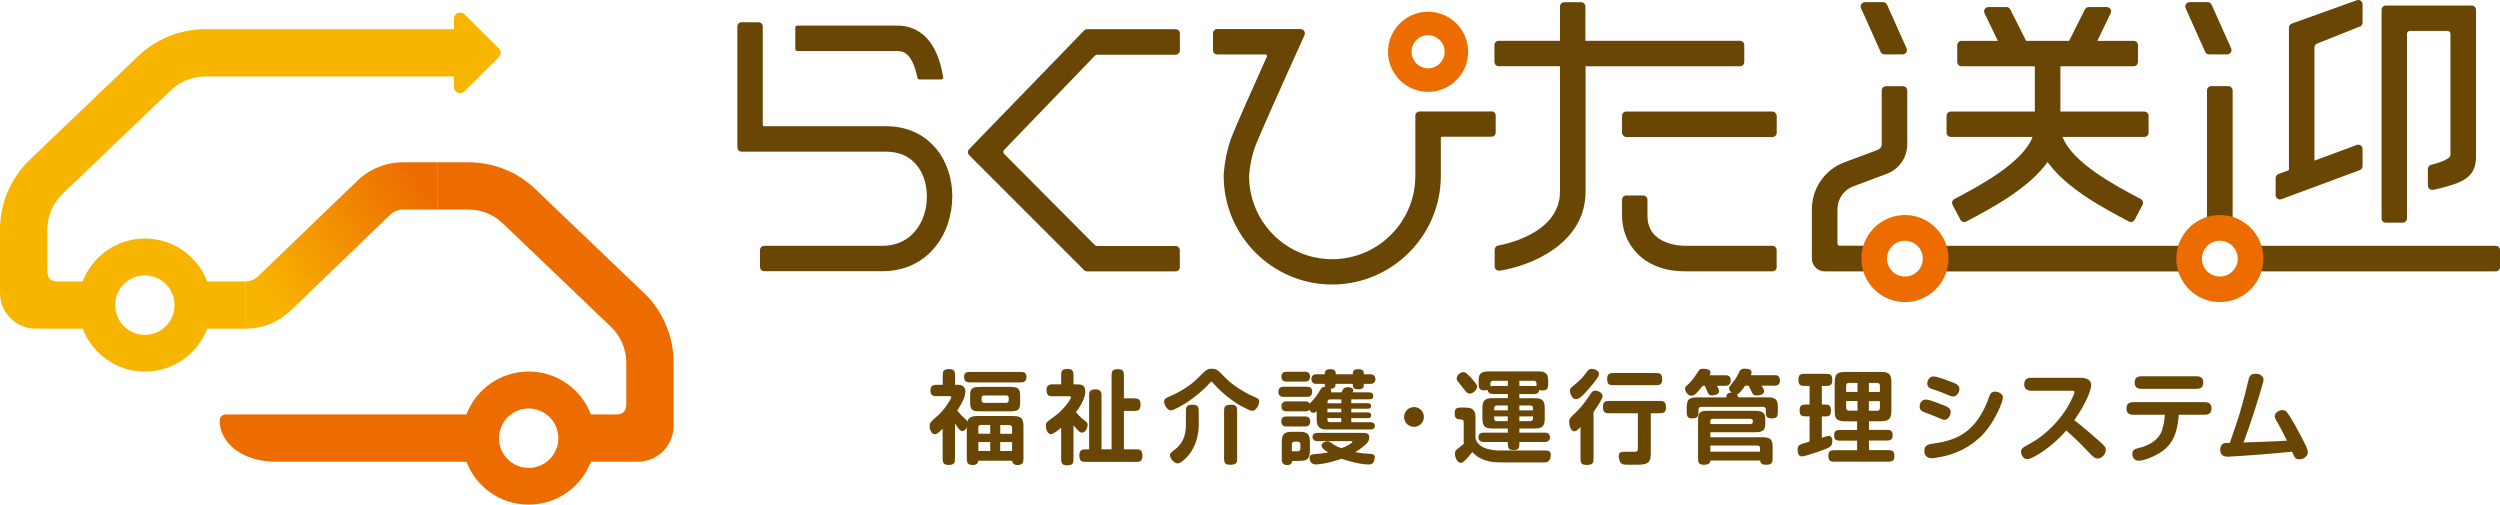 <?xml version="1.0" encoding="UTF-8"?><svg id="b" xmlns="http://www.w3.org/2000/svg" xmlns:xlink="http://www.w3.org/1999/xlink" viewBox="0 0 315.79 63.75"><defs><linearGradient id="d" x1="29.35" y1="39.19" x2="55.52" y2="20.86" gradientUnits="userSpaceOnUse"><stop offset="0" stop-color="#f8b500"/><stop offset=".13" stop-color="#f8b500"/><stop offset=".9" stop-color="#ed6c00"/><stop offset="1" stop-color="#ed6c00"/></linearGradient></defs><g id="c"><path d="M30.98,41.52v-5.97c.61,0,1.18-.23,1.62-.65l12.55-12.08c1.56-1.5,3.6-2.32,5.76-2.32h4.36v5.97s-4.36,0-4.36,0c-.61,0-1.18.23-1.62.65l-12.55,12.08c-1.56,1.5-3.6,2.32-5.76,2.32Z" fill="url(#d)"/><path d="M81.31,36.98l-13.68-13.09c-2.29-2.19-5.29-3.39-8.45-3.39h-3.94v5.97h3.94c1.61,0,3.16.62,4.32,1.73l13.68,13.09c1.23,1.17,1.93,2.82,1.93,4.52v5.15c0,.94-.35,1.39-1.26,1.39h-3.21c-1.2-3.17-4.27-5.42-7.86-5.42s-6.66,2.25-7.86,5.42h-30.4c-.43,0-.77.34-.77.77h0c0,2.87,2.93,5.2,7.05,5.2h24.12c1.2,3.17,4.27,5.42,7.86,5.42s6.66-2.25,7.86-5.42h5.92c2.5,0,4.53-2.03,4.53-4.53v-7.99c0-3.32-1.37-6.54-3.77-8.83ZM66.78,59.1c-2.07,0-3.75-1.68-3.75-3.75s1.68-3.75,3.75-3.75,3.75,1.68,3.75,3.75-1.68,3.75-3.75,3.75Z" fill="#ed6c00"/><path d="M63.01,6.12l-4.33-4.31c-.5-.49-1.34-.14-1.34.56v1.32h-31.43c-3.15,0-6.18,1.22-8.45,3.39L3.77,20.17c-2.41,2.31-3.77,5.5-3.77,8.83v7.99c0,2.5,2.03,4.53,4.53,4.53h5.92c1.2,3.17,4.27,5.42,7.86,5.42s6.66-2.25,7.86-5.42h4.84v-5.97h-4.84c-1.2-3.17-4.27-5.42-7.86-5.42s-6.66,2.25-7.86,5.42h-3.22c-.9,0-1.25-.46-1.25-1.4v-5.15c0-1.71.7-3.34,1.93-4.52l13.68-13.09c1.16-1.11,2.71-1.73,4.32-1.73h31.43v1.32c0,.7.84,1.05,1.34.56l4.33-4.31c.31-.31.31-.81,0-1.11ZM18.3,34.79c2.07,0,3.75,1.68,3.75,3.75s-1.68,3.75-3.75,3.75-3.75-1.68-3.75-3.75,1.68-3.75,3.75-3.75Z" fill="#f8b500"/><path d="M119.07,54.16c-.63.63-.79.69-1,.69-.42,0-.64-.6-.64-1.04s.2-.59,1.05-1.33c.69-.59,1.68-2.03,1.68-2.3,0-.14-.17-.14-.24-.14h-1.71c-.46,0-.68-.22-.68-.73,0-.47.22-.7.68-.7h.87v-1.06c0-.58,0-.93.82-.93.74,0,.74.42.74.93v1.06h.33c.58,0,.97.24.97.83,0,.04-.01.52-.22.98-.09.18-.37.79-.81,1.45.44.52.5.58,1.1,1.13.08.06.15.17.18.24.22-.69.83-.69,1.48-.69h4.34c1.27,0,1.27.65,1.27,1.51v3.75c0,.51,0,.93-.75.93-.17,0-.63-.03-.69-.54h-4.26c-.05.45-.38.54-.74.54-.72,0-.72-.49-.72-.93v-3.88c-.08.26-.28.52-.54.52-.29,0-.47-.24-.95-.95v4.3c0,.59,0,.93-.83.93-.73,0-.73-.44-.73-.93v-3.65ZM128.97,46.98c.46,0,.69.15.69.68,0,.46-.29.64-.69.64h-6.47c-.47,0-.72-.17-.72-.69s.28-.63.72-.63h6.47ZM127.54,48.87c1.18,0,1.32.23,1.32,1.29v.51c0,1.09-.17,1.29-1.32,1.29h-3.68c-1.13,0-1.32-.17-1.32-1.29v-.51c0-1.04.11-1.29,1.32-1.29h3.68ZM125.07,53.68h-1.16c-.15,0-.33.08-.33.32v.79h1.5v-1.11ZM123.58,55.84v1.13h1.5v-1.13h-1.5ZM124.31,49.95c-.15,0-.32.06-.32.32v.29c0,.15.06.33.32.33h2.78c.15,0,.33-.08.33-.33v-.29c0-.15-.08-.32-.33-.32h-2.78ZM126.34,54.8h1.5v-.79c0-.24-.18-.32-.33-.32h-1.16v1.11ZM126.34,55.84v1.13h1.5v-1.13h-1.5Z" fill="#6a4604"/><path d="M134.04,54.03c-.29.24-.98.81-1.28.81-.41,0-.65-.58-.65-1.05,0-.41.05-.45,1.16-1.25,1.04-.75,2.01-2.1,2.01-2.34,0-.15-.17-.15-.24-.15h-2.21c-.5,0-.64-.33-.64-.78,0-.42.2-.72.64-.72h1.21v-1c0-.61,0-.95.83-.95.73,0,.73.42.73.95v1h.35c.69,0,1.14.04,1.14.95,0,.99-.97,2.29-1.18,2.56.05.06.54.67,1.19,1.13.14.1.29.22.29.5s-.24.96-.7.96c-.27,0-.42-.12-1.09-.93v4.11c0,.63,0,.95-.83.95-.73,0-.73-.42-.73-.95v-3.77ZM140.41,56.75v-9.17c0-.63,0-.95.83-.95.73,0,.73.42.73.95v2.74h1.15c.58,0,.95,0,.95.82,0,.77-.42.77-.95.77h-1.15v4.85h1.69c.52,0,.65.31.65.84,0,.45-.19.74-.65.74h-6.37c-.6,0-.95,0-.95-.83,0-.75.42-.75.95-.75h.28v-6.88c0-.52.24-.7.82-.7.47,0,.75.23.75.7v6.88h1.27Z" fill="#6a4604"/><path d="M152.8,48.39c-.68.79-1.78,1.69-2.65,2.29-.83.56-1.94,1.16-2.24,1.16-.5,0-.86-.75-.86-1.13,0-.33.18-.41.7-.64,1.71-.73,2.92-1.68,3.34-2.1,1.3-1.29,1.38-1.39,1.97-1.39.27,0,.49.03.68.15.22.14.37.31,1.19,1.13.6.6,1.97,1.62,3.53,2.28.49.2.6.31.6.59s-.31,1.16-.9,1.16c-.23,0-.58-.18-1.38-.6-.84-.45-2.42-1.59-3.47-2.83-.19-.22-.23-.24-.29-.24s-.12.03-.23.17ZM149.8,52.07c0-.63,0-.95.88-.95.74,0,.74.4.74.97v1.56c0,1.01-.22,2.14-.83,3.2-.42.73-1.33,1.68-1.84,1.68-.43,0-.96-.6-.96-1.02,0-.24.06-.31.63-.74.9-.7,1.38-1.64,1.38-3.11v-1.59ZM154.62,52.07c0-.64,0-.95.9-.95.75,0,.75.38.75.95v5.69c0,.65,0,.95-.91.95-.74,0-.74-.4-.74-.95v-5.69Z" fill="#6a4604"/><path d="M162.08,50.13c-.38,0-.6-.27-.6-.64s.2-.64.6-.64h3.07c.4,0,.6.24.6.64s-.2.64-.6.64h-3.07ZM168.7,48.49c0,.31-.05.6-.61.63.04.05.06.14.06.2,0,.08-.01.17-.04.24h1.34c.03-.05.15-.29.18-.36.12-.22.33-.29.6-.29s.72.08.72.36c0,.12-.06.22-.11.29h1.91c.38,0,.72.01.72.45s-.33.43-.72.43h-2.06v.49h1.94c.28,0,.56,0,.56.35s-.29.35-.56.35h-1.94v.46h1.93c.27,0,.58,0,.58.37s-.32.36-.58.36h-1.93v.51h2.46c.28,0,.52.17.52.47s-.24.45-.52.45h-5.59c-1.24,0-1.24-.78-1.24-1.43v-.86c-.22.15-.27.19-.41.19-.23,0-.4-.15-.52-.38-.17.19-.31.19-.79.19h-2.1c-.42,0-.63-.22-.63-.63s.24-.63.63-.63h2.1c.46,0,.66,0,.83.29.7-.75.84-.9,1.34-1.75.2-.35.33-.38.63-.38-.05-.09-.06-.26-.06-.37h-1.11c-.36,0-.58-.24-.58-.6s.22-.61.58-.61h1.1c0-.41.11-.65.73-.65.68,0,.67.42.67.65h2.15c-.01-.45.13-.65.73-.65.68,0,.67.42.67.65h.87c.36,0,.59.26.59.61s-.24.6-.59.6h-.87c0,.36,0,.69-.72.69-.68,0-.68-.32-.68-.69h-2.15ZM162.43,53.87c-.38,0-.58-.26-.58-.63s.19-.63.58-.63h2.49c.38,0,.58.26.58.63s-.19.63-.58.63h-2.49ZM162.49,48.2c-.45,0-.63-.26-.63-.63,0-.44.27-.61.63-.61h2.4c.36,0,.6.23.6.61s-.23.63-.6.63h-2.4ZM163.24,58.21c-.04.37-.28.54-.64.54-.42,0-.69-.24-.69-.65v-2.29c0-1.27.63-1.27,1.56-1.27h.72c1.27,0,1.27.64,1.27,1.51v.9c0,1.27-.63,1.27-1.56,1.27h-.65ZM163.93,57c.15,0,.33-.08.33-.33v-.55c0-.15-.08-.33-.33-.33h-.42c-.15,0-.33.08-.33.33v.88h.75ZM172.05,54.68c.45,0,.91,0,.91.56,0,.33-.13.58-.36.81-.2.2-.77.69-1.41,1.07.24.05.88.15,1.73.19.42.03.74.06.74.42,0,.19-.06.47-.18.67-.13.22-.35.27-.59.27-1,0-2.48-.4-3.45-.72-1.94.69-3.2.72-3.21.72-.81,0-.81-.77-.81-.82,0-.41.28-.45.74-.49.52-.05.98-.09,1.6-.22-.58-.36-.83-.61-.83-.87,0-.37.54-.52.75-.52.15,0,.33.08.49.19.38.28.55.4,1.27.68.95-.35,1.39-.72,1.39-.81s-.08-.09-.12-.09h-4.32c-.36,0-.6-.22-.6-.52,0-.4.33-.52.6-.52h5.65ZM169.43,50.45h-1.43c-.32,0-.32.26-.32.49h1.75v-.49ZM167.67,51.62v.46h1.75v-.46h-1.75ZM167.67,52.81c0,.28,0,.51.32.51h1.43v-.51h-1.75Z" fill="#6a4604"/><path d="M179.86,52.67c0,.69-.56,1.25-1.25,1.25s-1.25-.55-1.25-1.25.57-1.25,1.25-1.25,1.25.54,1.25,1.25Z" fill="#6a4604"/><path d="M189.42,58.4c-2.2,0-3.02-.86-3.45-1.3-.27.37-.58.72-.9,1.04-.13.13-.32.32-.56.32-.5,0-.74-.83-.74-1.15s.19-.5.37-.64c.13-.1.69-.54.75-.6v-2.75c0-.24-.15-.33-.33-.33-.73,0-.81-.32-.81-.82,0-.69.41-.69.93-.69h.26c.58,0,.93.04,1.2.36.24.27.24.6.24,1.09v2.49c.46,1.41,2.42,1.48,3.03,1.48h5.53c.61,0,.95.01.95.54,0,.19-.05.64-.31.83-.17.14-.31.14-.72.14h-5.45ZM184.85,47.01c.18,0,.29.06.4.15.14.12.45.41.52.5.77.9.81.95.81,1.2,0,.35-.49.86-.92.86-.15,0-.31-.06-.4-.15-.1-.1-.52-.65-.63-.78-.55-.68-.63-.78-.63-.91,0-.59.54-.87.84-.87ZM191.92,49.78v.52h1.66c.92,0,1.55,0,1.55,1.25v1.05c0,.91,0,1.53-1.25,1.53h-1.96v.52h3.26c.42,0,.61.26.61.59,0,.37-.26.59-.61.59h-3.26c0,.52.05,1.02-.67,1.02-.77,0-.79-.29-.79-1.02h-3.08c-.4,0-.63-.23-.63-.59,0-.4.23-.59.63-.59h3.08v-.52h-1.66c-.91,0-1.55,0-1.55-1.25v-1.05c0-.91,0-1.54,1.27-1.54h1.94v-.52h-1.64c-.41,0-.88,0-.9-.52-.19.06-.32.06-.4.06-.74,0-.74-.37-.74-.95v-.2c0-.68,0-1.25,1.29-1.25h5.93c.67,0,.93,0,1.23.22.24.19.33.36.33,1.04v.23c0,.52,0,.92-.73.92-.17,0-.29-.03-.41-.06-.03.52-.5.52-.91.52h-1.61ZM190.46,48.34c0-.15.01-.19.01-.24h-1.88c-.15,0-.28.08-.32.23-.01.06-.01.4-.01.47.12-.04.15-.05.56-.05h1.64v-.41ZM190.46,51.83v-.61h-1.39c-.15,0-.33.08-.33.33v.28h1.73ZM190.46,52.6h-1.73v.27c0,.15.08.33.33.33h1.39v-.6ZM191.92,48.75h1.61c.32,0,.41,0,.56.04,0-.08,0-.4-.01-.46-.04-.17-.18-.23-.32-.23h-1.84v.65ZM193.64,51.83v-.28c0-.26-.18-.33-.33-.33h-1.39v.61h1.73ZM191.92,52.6v.6h1.39c.15,0,.33-.08.33-.33v-.27h-1.73Z" fill="#6a4604"/><path d="M199.64,53.96c-.4.38-.55.52-.79.52-.46,0-.64-.82-.64-1.19s.17-.56.51-.88c.74-.67,1.46-1.5,2.12-2.56.26-.4.41-.51.67-.51.33,0,.92.27.92.7,0,.35-.83,1.57-1.14,2v5.74c0,.65,0,.95-.9.95-.75,0-.75-.38-.75-.95v-3.82ZM200.87,48.91c-.97,1.15-1.43,1.51-1.82,1.51-.49,0-.75-.78-.75-1.05,0-.22.08-.36.37-.59.6-.49,1.13-.9,1.68-1.69.27-.38.41-.5.69-.5.38,0,1.04.27.93.75-.08.32-.5.86-1.1,1.56ZM206.88,52.2h-3.45c-.63,0-.95,0-.95-.83,0-.72.41-.73.95-.73h6.06c.63,0,.95.04.95.83,0,.73-.41.73-.95.73h-.97v4.91c0,1.06-.1,1.59-1.56,1.59h-1.43c-.41,0-.64-.04-.81-.23-.17-.19-.24-.64-.24-.83,0-.5.23-.58.82-.58h1.23c.18,0,.36-.04.36-.36v-4.5ZM209.01,47.12c.63,0,.95,0,.95.82,0,.72-.41.72-.95.72h-5.05c-.61,0-.95,0-.95-.81,0-.73.41-.73.95-.73h5.05Z" fill="#6a4604"/><path d="M215.1,48.72c-.22.28-.58.7-.82.95-.17.17-.4.32-.65.32-.36,0-.78-.49-.78-.87,0-.17.04-.27.22-.42.36-.32.74-.68,1.24-1.48.36-.56.4-.64.84-.64.37,0,.91.06.91.47,0,.13-.06.27-.1.35h2.03c.38,0,.63.18.63.69,0,.4-.23.64-.63.64h-1.11c.1.18.27.5.27.68,0,.5-.83.54-.93.54-.29,0-.4-.13-.5-.36-.12-.29-.31-.74-.37-.86h-.24ZM218.06,50.19c.01-.56.37-.59.68-.6-.18-.15-.33-.29-.33-.52,0-.19.05-.24.33-.58.38-.45.61-.81.82-1.23.23-.49.29-.69.78-.69s.91.09.91.46c0,.13-.03.2-.08.36h3.03c.43,0,.64.22.64.69,0,.41-.24.64-.64.64h-1.69c.08.12.33.5.33.69,0,.42-.58.55-.97.55-.31,0-.43-.13-.52-.29-.08-.13-.38-.81-.47-.95h-.45c-.23.36-.68,1-1.01,1.09.09.13.11.19.11.38h3.84c1.2,0,1.2.61,1.2,1.46v.27c0,.61,0,.93-.82.93-.7,0-.7-.41-.7-.91v-.22c0-.26-.19-.33-.33-.33h-7.84c-.26,0-.33.18-.33.32v.23c0,.56,0,.91-.79.91-.7,0-.7-.41-.7-.93v-.52c0-1.2.6-1.2,1.48-1.2h3.53ZM216.04,58.17c-.01.36-.24.54-.83.54-.72,0-.72-.42-.72-.95v-4.55c0-1.19.23-1.32,1.32-1.32h5.86c.36,0,1.18,0,1.28.69.03.17.03.24.03,1,0,.95-.52,1.02-1.51,1.02h-5.42v.63h6.64c1.22,0,1.22.61,1.22,1.48v1.05c0,.63,0,.95-.87.95-.42,0-.66-.15-.7-.54h-6.28ZM221.09,53.57c.32,0,.32-.18.32-.41,0-.13-.09-.26-.32-.26h-4.72c-.19,0-.33.08-.33.26v.41h5.05ZM216.04,57.05h6.28v-.45c0-.15-.08-.32-.32-.32h-5.96v.77Z" fill="#6a4604"/><path d="M230.14,55.31c.09-.04.14-.05.2-.08.35-.11.54-.18.65-.18.36,0,.46.32.46.68,0,.69-.31.82-1.74,1.32-.77.27-1.82.6-2.1.6-.42,0-.54-.41-.54-.84,0-.6.19-.65,1.51-1.04v-3.18h-.33c-.63,0-.93,0-.93-.79,0-.7.38-.7.93-.7h.33v-2.35h-.46c-.63,0-.95,0-.95-.81,0-.72.38-.72.95-.72h2.38c.63,0,.95,0,.95.81,0,.72-.4.72-.87.72h-.45v2.35h.31c.5,0,.84.01.84.77s-.37.73-.83.73h-.32v2.72ZM234.59,53.22h-1.42c-1.36,0-1.42-.45-1.42-1.54v-3.17c0-1.33.23-1.53,1.56-1.53h4.37c1.23,0,1.23.65,1.23,1.53v3.27c0,1-.18,1.43-1.32,1.43h-1.51v1.09h2.06c.58,0,.93,0,.93.7,0,.65-.41.65-.93.65h-2.06v1.21h2.26c.61,0,.95,0,.95.77,0,.69-.43.69-.95.69h-6.46c-.6,0-.93,0-.93-.75,0-.7.4-.7.93-.7h2.7v-1.21h-1.97c-.59,0-.93,0-.93-.7,0-.65.4-.65.93-.65h1.97v-1.09ZM234.63,48.37h-1.1c-.15,0-.33.08-.33.33v.81h1.43v-1.14ZM233.2,50.66v.88c0,.15.08.33.33.33h1.1v-1.22h-1.43ZM236.07,49.51h1.39v-.81c0-.26-.18-.33-.33-.33h-1.06v1.14ZM236.07,51.88h1.06c.15,0,.33-.08.33-.33v-.88h-1.39v1.22Z" fill="#6a4604"/><path d="M245.7,51.26c.45.19.7.41.7.77,0,.4-.29,1-.78,1-.18,0-.4-.09-1.1-.4-.42-.19-.6-.24-1.27-.49-.58-.2-.77-.41-.77-.79,0-.26.13-.88.81-.88.49,0,2.21.72,2.4.79ZM253,50.2c0,.61-1.01,2.93-2.31,4.43-2.05,2.34-4.68,2.92-5.47,3.07-.42.09-.95.18-1.27.18-.4,0-.88-.24-.88-.93,0-.58.35-.81.9-.88,2.57-.38,5.26-.93,7.05-5.3.06-.15.22-.64.32-.87.14-.32.38-.43.66-.43.44,0,1.01.28,1.01.74ZM246.76,48.34c.49.19.75.45.75.78,0,.43-.35.97-.79.97-.17,0-.33-.06-.4-.09-.98-.41-1.37-.58-2.19-.83-.5-.15-.68-.36-.68-.74s.26-.88.79-.88c.45,0,1.53.42,2.51.79Z" fill="#6a4604"/><path d="M256.56,49.35c-.56,0-.87-.28-.87-.82,0-.58.36-.81.87-.81h6.25c.84,0,1.34.31,1.34.92,0,.51-.5,2.11-2.14,4.44.54.41,1.07.81,3.17,2.65.58.5.82.75.82,1.06,0,.63-.55,1.13-1.04,1.13-.28,0-.5-.15-.84-.51-.49-.51-1.69-1.78-3.12-3.03-1.77,2.07-4.25,3.62-4.92,3.62-.49,0-.79-.52-.79-.92,0-.36.1-.5,1.05-1,2.23-1.19,4.45-3.5,5.51-6.01.14-.32.19-.46.19-.52,0-.19-.18-.19-.27-.19h-5.22Z" fill="#6a4604"/><path d="M269.49,52.39c-.52,0-.88-.18-.88-.77s.27-.82.88-.82h8.98c.45,0,.88.15.88.77,0,.56-.27.82-.87.82h-3.27c-.14,2.44-.9,3.73-1.97,4.53-1.11.81-2.53,1.28-3.06,1.28s-.83-.36-.83-.86.23-.61.92-.78c1.19-.29,2.4-.99,2.81-2.16.29-.84.37-1.7.37-2.01h-3.97ZM277.43,47.53c.49,0,.88.15.88.77,0,.56-.24.82-.88.82h-6.88c-.52,0-.91-.18-.91-.77,0-.63.33-.82.91-.82h6.88Z" fill="#6a4604"/><path d="M282.99,51.9c.4-1.29.78-2.85.99-3.74.14-.6.23-.95.95-.95.6,0,.99.36.99.75,0,.17-.05.37-.47,1.78-.91,3.04-1.79,5.46-2.06,6.15,1.32-.04,4.17-.13,5.49-.23-.14-.28-.68-1.39-1.16-2.21-.27-.45-.38-.65-.38-.87,0-.4.45-.78.97-.78.33,0,.5.18.64.36.4.51,1.36,2.25,1.89,3.29.4.77.67,1.27.67,1.7,0,.47-.51.87-1.05.87s-.61-.23-.93-.96c-1.39.14-2.67.24-3.97.35-.65.05-3.77.28-4.11.28-.6,0-1-.22-1-.88,0-.36.14-.65.36-.77.17-.09.35-.1.86-.1.28-.81,1.04-3.03,1.34-4.04Z" fill="#6a4604"/><rect x="244.95" y="31.05" width="31.1" height="3.24" fill="#6a4604"/><path d="M292.69,5.5l5.4-2.15c.21-.08.34-.28.34-.51V.54c0-.38-.37-.64-.73-.51l-8.21,2.95c-.22.08-.36.28-.36.51v18l-1.33.49c-.21.08-.35.28-.35.51v2.16c0,.38.38.64.73.51l9.9-3.67c.21-.08.35-.28.35-.51v-2.16c0-.38-.38-.64-.73-.51l-5.35,1.98V6.01c0-.22.14-.42.34-.51Z" fill="#6a4604"/><path d="M300.83,1.24v26.35c0,.3.24.54.54.54h2.13c.3,0,.54-.24.54-.54V4.27c0-.2.16-.36.36-.36h4.77c.2,0,.36.16.36.36v15.23c0,.18-.08.35-.23.45-.22.15-.58.36-1.09.54-.38.13-.81.25-1.12.33-.24.06-.41.28-.41.53v2.1c.01.34.32.59.65.53.43-.08,1.08-.22,1.9-.47,1.56-.48,3.53-1.05,3.53-3.63V1.24c0-.3-.24-.54-.54-.54h-10.85c-.3,0-.54.24-.54.54Z" fill="#6a4604"/><path d="M236.27,34.28h-5.78c-.89,0-1.62-.72-1.62-1.62v-6.24c0-2.63,1.65-5.01,4.11-5.92l4.23-1.58c.29-.11.48-.38.48-.69v-6.8c0-.3.24-.54.54-.54h2.15c.3,0,.54.24.54.54v6.8c0,1.65-1.04,3.14-2.58,3.72l-4.23,1.58c-1.2.45-2.01,1.61-2.01,2.89v4.35c0,.15.12.27.27.27h3.89v3.24Z" fill="#6a4604"/><path d="M240.62,38.16c-3.03,0-5.5-2.47-5.5-5.5s2.47-5.5,5.5-5.5,5.5,2.47,5.5,5.5-2.47,5.5-5.5,5.5ZM240.62,30.41c-1.24,0-2.26,1.01-2.26,2.26s1.01,2.26,2.26,2.26,2.26-1.01,2.26-2.26-1.01-2.26-2.26-2.26Z" fill="#ed6c00"/><path d="M118.24,18.78c-1.54-1.86-3.73-2.84-6.34-2.84h-15.37c-.1,0-.18-.08-.18-.18V3.35c0-.3-.24-.54-.54-.54h-2.13c-.3,0-.54.24-.54.54v15.27c0,.3.24.54.54.54h18.23c1.64,0,2.94.56,3.86,1.67.85,1.02,1.31,2.44,1.31,3.99,0,3-1.76,6.23-5.64,6.23h-14.9c-.3,0-.54.24-.54.54v2.13c0,.3.24.54.54.54h14.9c5.81,0,8.85-4.75,8.85-9.45,0-2.3-.73-4.45-2.05-6.05Z" fill="#6a4604"/><path d="M149.04,6.36v-2.13c0-.3-.24-.54-.54-.54h-11.18c-.15,0-.29.06-.39.17l-14.51,14.98c-.21.21-.2.55,0,.76l14.52,14.52c.1.1.24.16.38.16h11.17c.3,0,.54-.24.54-.54v-2.13c0-.3-.24-.54-.54-.54h-9.93c-.1,0-.19-.04-.26-.11l-11.46-11.52c-.14-.14-.14-.37,0-.51l11.48-11.91c.07-.07.16-.11.26-.11h9.91c.3,0,.54-.24.54-.54Z" fill="#6a4604"/><rect x="204.89" y="14.09" width="19.54" height="3.22" rx=".54" ry=".54" fill="#6a4604"/><path d="M219.77,5.15h-19.51V.82c0-.3-.24-.54-.54-.54h-2.13c-.3,0-.54.24-.54.54v4.33h-7.74c-.3,0-.54.24-.54.54v2.13c0,.3.24.54.54.54h7.74v15.85c0,5.55-7.72,6.79-7.8,6.8-.26.04-.45.27-.45.54v2.1c0,.34.31.59.64.54,3.83-.58,10.84-3.37,10.84-9.97v-15.85h19.51c.3,0,.54-.24.54-.54v-2.13c0-.3-.24-.54-.54-.54Z" fill="#6a4604"/><path d="M119.12,9.68c-.34-2.14-1.06-3.84-2.13-4.94-.96-.99-2.21-1.51-3.6-1.51h-12.66c-.15,0-.27.12-.27.27v2.68c0,.15.12.27.27.27h12.66c.53,0,.93.16,1.29.53.53.54.95,1.57,1.2,2.84h0c.03.13.14.22.27.22h2.72c.17,0,.3-.15.27-.32v-.04Z" fill="#6a4604"/><path d="M224.43,33.73c0,.3-.24.54-.54.54h-11.05c-5.46,0-7.95-3.63-7.95-7v-2.04c0-.3.24-.54.54-.54h2.13c.3,0,.54.24.54.54v2.04c0,3.68,4.25,3.78,4.73,3.78h11.05c.3,0,.54.24.54.54v2.13Z" fill="#6a4604"/><path d="M237.86.27h-2.28c-.39,0-.66.41-.5.77l2.47,5.51c.09.2.28.32.5.32h2.28c.39,0,.66-.41.5-.77l-2.47-5.51c-.09-.2-.28-.32-.5-.32Z" fill="#6a4604"/><path d="M278.86.27h-2.28c-.39,0-.66.41-.5.77l2.47,5.51c.09.2.28.32.5.32h2.28c.39,0,.66-.41.5-.77l-2.47-5.51c-.09-.2-.28-.32-.5-.32Z" fill="#6a4604"/><path d="M284.73,31.05h30.52c.3,0,.54.24.54.54v2.15c0,.3-.24.54-.54.54h-30.52v-3.24h0Z" fill="#6a4604"/><path d="M272.09,18.11h17.15v3.24h-17.15c-.3,0-.54-.24-.54-.54v-2.15c0-.3.24-.54.54-.54Z" transform="translate(300.13 -260.67) rotate(90)" fill="#6a4604"/><path d="M280.4,38.16c-3.03,0-5.5-2.47-5.5-5.5s2.47-5.5,5.5-5.5,5.5,2.47,5.5,5.5-2.47,5.5-5.5,5.5ZM280.4,30.41c-1.24,0-2.26,1.01-2.26,2.26s1.01,2.26,2.26,2.26,2.26-1.01,2.26-2.26-1.01-2.26-2.26-2.26Z" fill="#ed6c00"/><path d="M188.39,14.08h-9.07c-.3,0-.54.24-.54.54,0,1.81,0,7.53,0,7.61,0,5.8-4.72,10.51-10.51,10.51s-10.46-4.69-10.49-10.47c.12-1.83.57-3.22.71-3.61.44-1.22,3.61-8.31,6.29-14.22.16-.36-.1-.77-.5-.77h-10.52c-.3,0-.54.24-.54.54v2.13c0,.3.24.54.54.54h6.1c.13,0,.22.14.17.26-2.1,4.67-4.18,9.36-4.56,10.43-.22.63-.76,2.33-.9,4.54v.1c0,7.57,6.15,13.73,13.7,13.73s13.73-6.16,13.73-13.71c0-.07,0-3.89,0-4.78,0-.1.08-.18.18-.18h6.21c.3,0,.54-.24.54-.54v-2.13c0-.3-.24-.54-.54-.54Z" fill="#6a4604"/><path d="M180.39,1.48c-2.79,0-5.06,2.27-5.06,5.06s2.27,5.06,5.06,5.06,5.06-2.27,5.06-5.06-2.27-5.06-5.06-5.06ZM180.39,8.63c-1.15,0-2.09-.94-2.09-2.09s.94-2.09,2.09-2.09,2.09.94,2.09,2.09-.94,2.09-2.09,2.09Z" fill="#ed6c00"/><path d="M270.87,14.09h-10.61v-5.72h9.26c.3,0,.54-.24.54-.54v-2.13c0-.3-.24-.54-.54-.54h-4.59l1.68-3.49c.17-.36-.09-.78-.49-.78h-2.27c-.21,0-.39.12-.49.3l-2,3.97h-5.43l-2-3.97c-.09-.18-.28-.3-.49-.3h-2.27c-.4,0-.66.42-.49.78l1.68,3.49h-4.59c-.3,0-.54.24-.54.54v2.13c0,.3.24.54.54.54h9.26v5.72h-10.61c-.3,0-.54.24-.54.54v2.13c0,.3.24.54.54.54h10.33c-1.29,3.3-6.72,6.17-9.88,7.84-.27.14-.37.47-.23.73l.99,1.88c.14.27.47.37.74.23,3.2-1.69,7.85-4.14,10.27-7.51,2.43,3.37,7.07,5.82,10.27,7.51.27.14.59.04.74-.23l.99-1.88c.14-.27.04-.59-.23-.73-3.16-1.67-8.6-4.54-9.88-7.84h10.33c.3,0,.54-.24.54-.54v-2.13c0-.3-.24-.54-.54-.54Z" fill="#6a4604"/></g></svg>